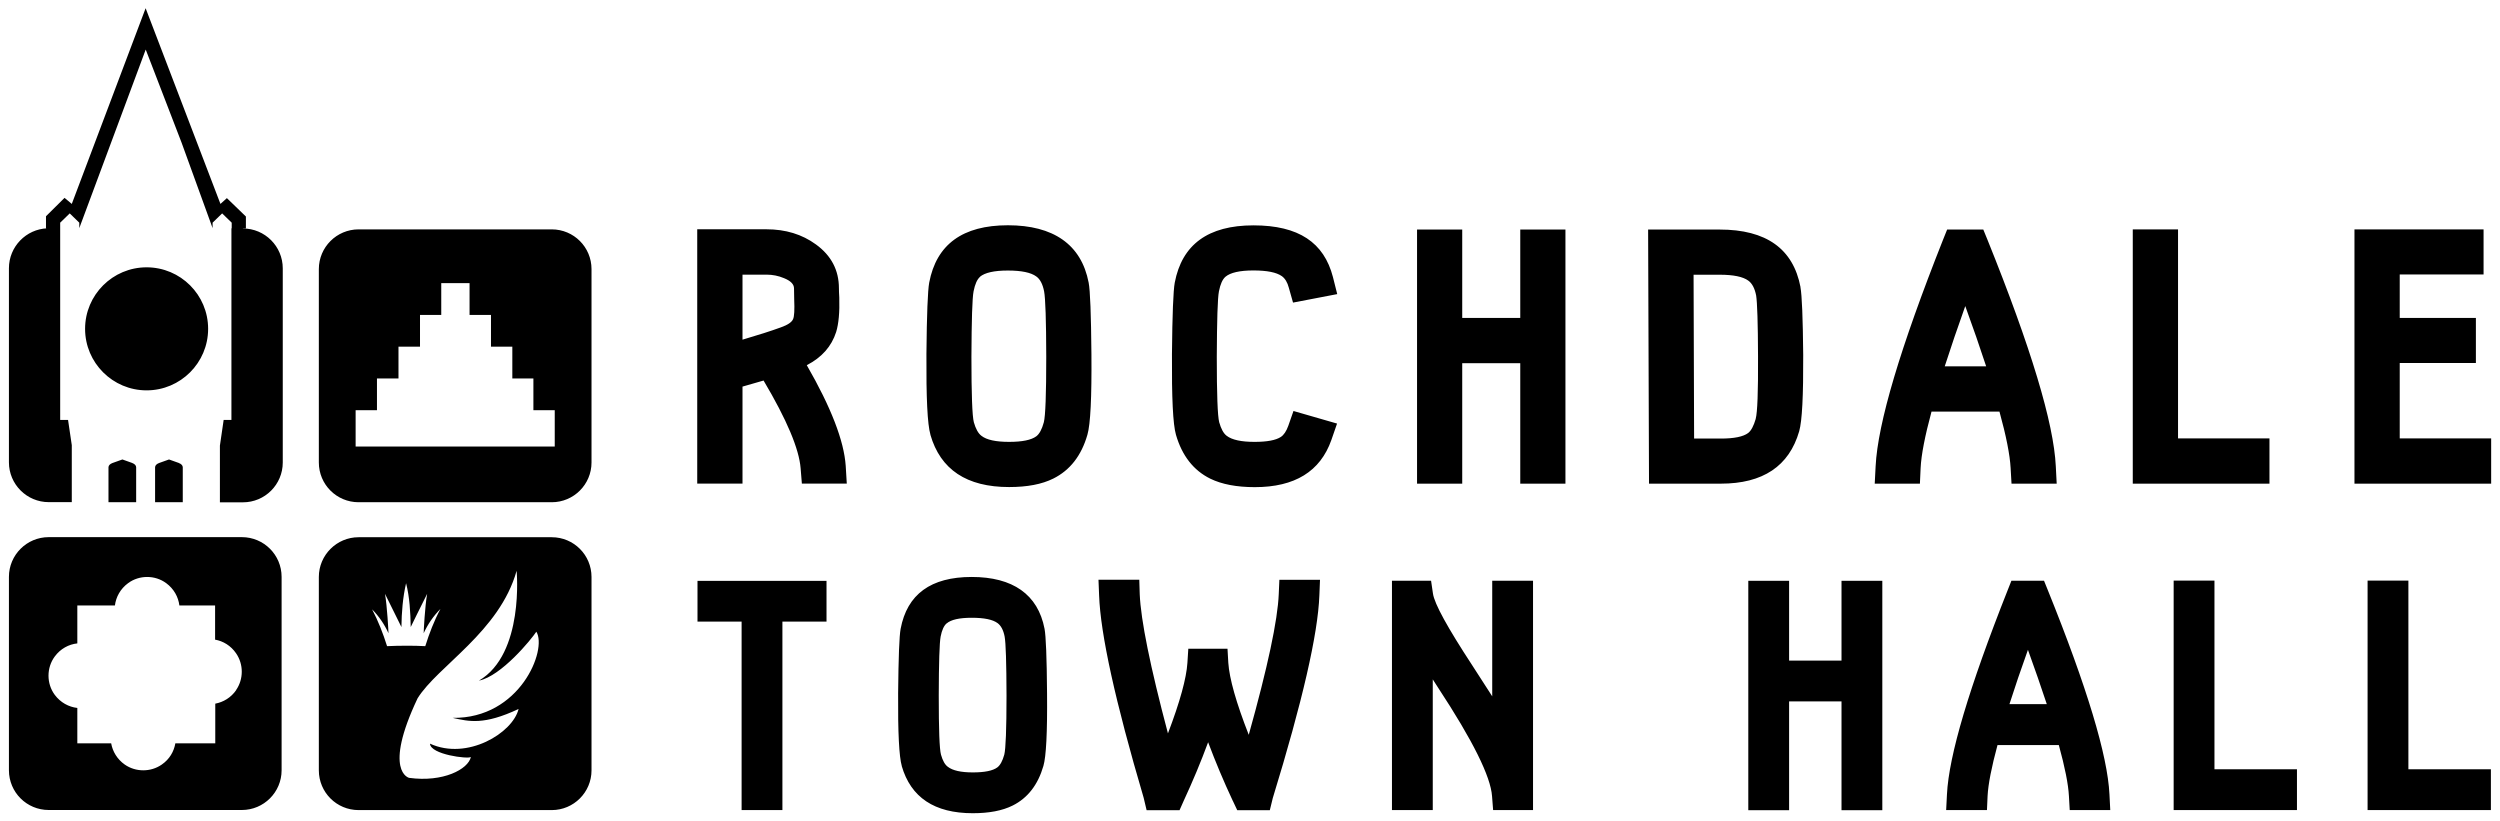 <svg xmlns="http://www.w3.org/2000/svg" width="280" height="92" viewBox="0 0 280 92" preserveAspectRatio="xMinYMid" aria-hidden="true" focusable="false"><path d="m35.71,30.14v21.66c0,2.46,1.99,4.45,4.45,4.45h21.64c2.45,0,4.45-1.99,4.45-4.45v-21.66c0-2.46-1.99-4.45-4.45-4.45h-21.64c-2.45,0-4.45,1.99-4.45,4.45Zm26.41,19.87h-22.29v-4.07h2.39v-3.55h2.41v-3.56h2.41v-3.56h2.38v-3.56h3.17v3.56h2.4v3.56h2.39v3.56h2.36v3.55h2.39v4.07h-.01ZM1,64.61v21.66c0,2.46,1.99,4.45,4.45,4.45h21.64c2.45,0,4.45-1.99,4.45-4.45v-21.66c0-2.46-1.99-4.45-4.45-4.45H5.45c-2.45,0-4.45,1.99-4.45,4.45Zm25.46,12.67c-.59.86-1.45,1.36-2.35,1.53v4.44h-4.47c-.16.92-.65,1.78-1.52,2.38-1.23.86-2.92.86-4.15,0-.85-.6-1.36-1.47-1.52-2.38h-3.79v-3.96c-.96-.11-1.88-.6-2.53-1.47-.93-1.26-.93-3.03,0-4.29.64-.87,1.57-1.37,2.53-1.47v-4.25h4.21c.12-.95.61-1.86,1.48-2.5,1.25-.92,3.01-.92,4.26,0,.87.64,1.36,1.55,1.48,2.5h4v3.83c.9.16,1.76.67,2.35,1.53.85,1.23.85,2.89,0,4.12h0Zm35.34-17.11h-21.64c-2.45,0-4.45,2-4.45,4.45v21.66c0,2.46,1.99,4.45,4.45,4.45h21.64c2.45,0,4.45-1.99,4.45-4.45v-21.66c0-2.46-1.99-4.45-4.45-4.45Zm-20.17,8.03c.8.8,1.43,1.73,1.88,2.72,0-.21-.15-3.02-.39-4.41.62,1.23,1.77,3.56,1.84,3.72.02-1.65.15-3.3.52-4.91h0s0,0,0,0c.4,1.57.49,3.26.52,4.91.07-.17,1.23-2.49,1.84-3.72-.25,1.39-.39,4.2-.39,4.41.45-.98,1.08-1.92,1.88-2.72-.72,1.35-1.25,2.74-1.7,4.17-.67-.04-1.39-.05-2.14-.05s-1.47.02-2.14.05c-.45-1.43-.99-2.82-1.7-4.17Zm16.45,11.21c-.65,2.69-5.76,5.79-9.92,3.88.04,1.22,4.28,1.75,4.58,1.49-.3,1.38-3.11,2.86-6.92,2.34,0,0-2.95-.68.95-8.91,2.23-3.6,9.18-7.46,11.09-14.28,0,0,.89,9.31-4.22,12.3,2.5-.5,5.87-4.62,6.43-5.48,1.25,2.01-1.84,9.76-9.38,9.65,1.85.41,3.5.83,7.38-.99h0Zm31.73-25.24l-.14-1.72c-.17-2.17-1.55-5.45-4.15-9.83-.74.22-1.53.45-2.36.68v10.86h-5.07v-28.48h7.75c2.14,0,3.99.56,5.55,1.7,1.72,1.25,2.57,2.89,2.57,4.91,0,.22.01.56.04,1.03.05,1.65-.07,2.94-.35,3.86-.52,1.63-1.62,2.86-3.29,3.72,2.72,4.72,4.17,8.48,4.36,11.27l.12,1.99h-5.04,0Zm-6.64-16.13c1.74-.51,3.18-.97,4.3-1.38.76-.27,1.22-.58,1.36-.93.13-.3.17-1.03.12-2.2-.01-.52-.02-.93-.02-1.23,0-.47-.38-.85-1.13-1.15-.62-.26-1.27-.39-1.95-.39h-2.69v7.29h0Zm21.04,10.65c-.34-1.16-.48-4.17-.45-9.03.04-4.46.15-7.12.31-8,.81-4.29,3.75-6.43,8.82-6.43s8.22,2.14,9.04,6.43c.17.87.27,3.54.31,8,.04,4.86-.11,7.87-.45,9.03-.67,2.34-1.95,3.98-3.82,4.91-1.28.64-2.93.95-4.95.95-4.75,0-7.69-1.95-8.82-5.87h0Zm5.57-17.7c-.34.29-.58.83-.74,1.64-.15.78-.22,3.22-.24,7.33,0,4.2.09,6.64.27,7.33.21.74.49,1.25.85,1.52.58.46,1.62.68,3.1.68s2.48-.21,3.04-.62c.35-.26.64-.79.85-1.58.18-.7.27-3.14.27-7.33-.01-4.11-.09-6.55-.24-7.33-.16-.81-.45-1.37-.88-1.67-.6-.44-1.66-.66-3.19-.66s-2.57.24-3.12.7h.01Zm35.12,15.05l4.85,1.4-.64,1.85c-1.24,3.51-4.09,5.27-8.57,5.27-2.04,0-3.7-.32-4.99-.95-1.88-.93-3.16-2.57-3.84-4.91-.34-1.16-.48-4.17-.45-9.03.04-4.46.15-7.12.31-8,.81-4.29,3.75-6.43,8.82-6.43s7.9,1.93,8.9,5.79l.48,1.91-4.95.95-.47-1.66c-.16-.61-.42-1.04-.78-1.3-.61-.43-1.67-.64-3.19-.64s-2.57.24-3.12.7c-.34.29-.58.83-.74,1.64-.15.78-.22,3.22-.24,7.33,0,4.19.09,6.63.27,7.33.21.74.48,1.25.84,1.52.6.46,1.64.68,3.12.68,1.39,0,2.37-.18,2.94-.55.34-.22.62-.64.84-1.25l.58-1.66h.01Zm30.43-20.33v28.46h-5.06v-13.49h-6.5v13.49h-5.06v-28.46h5.06v9.9h6.5v-9.9h5.06Zm26.32,6.45c.17.92.27,3.46.31,7.6.02,4.54-.12,7.38-.45,8.54-1.13,3.91-4.06,5.87-8.78,5.87h-8.04l-.1-28.46h8.01c5.22,0,8.24,2.15,9.06,6.46Zm-5.01,14.74c.19-.7.28-3.02.26-6.96-.01-3.78-.09-6.06-.21-6.84-.16-.81-.45-1.36-.88-1.67-.6-.44-1.67-.66-3.21-.66h-2.92l.06,18.35h3c1.48,0,2.5-.21,3.05-.62.34-.26.62-.79.85-1.58h0Zm33.69,7.27h-5.04l-.1-1.75c-.08-1.47-.49-3.57-1.25-6.32h-7.61c-.74,2.74-1.15,4.85-1.22,6.32l-.08,1.75h-5.06l.1-1.95c.24-4.81,2.75-13.26,7.54-25.34l.47-1.17h4.05l.47,1.15c4.87,12.07,7.42,20.53,7.65,25.36l.1,1.95h0Zm-10.22-19.89c-.86,2.4-1.62,4.65-2.3,6.75h4.64c-.69-2.11-1.47-4.36-2.34-6.75Zm23.83-8.59v23.41h10.24v5.07h-15.31v-28.48h5.07Zm34.22,0v5.05h-9.39v4.87h8.53v5.05h-8.53v8.44h10.24v5.07h-15.31v-28.48h14.45ZM23.31,36.83c0-3.81-3.09-6.89-6.89-6.89s-6.89,3.09-6.89,6.89,3.09,6.89,6.89,6.89,6.89-3.09,6.89-6.89Zm-15.69,10.2h-.88v-17.62h0v-4.47l1.07-1.04,1.07,1.04v.61l7.44-20,4.01,10.41,3.48,9.59v-.61l1.07-1.04,1.07,1.04v.63h1.59v-1.32l-2.13-2.06-.72.65L16.31.92l-8.27,21.92-.81-.68-2.08,2.06v1.35h.15c-2.38.09-4.3,2.06-4.3,4.47v21.74c0,2.46,2,4.46,4.46,4.46h2.58v-6.38l-.42-2.84Zm12.43,4.83l-1.12-.4-1.12.4c-.27.1-.44.28-.44.47v3.92h3.1v-3.92c0-.19-.17-.38-.44-.47h.01Zm7.14-26.29h-1.27v3.84h0v17.62h-.87l-.42,2.88v6.35h2.58c2.47,0,4.46-2,4.46-4.46v-21.74c0-2.47-2-4.47-4.46-4.47h0Zm-12.36,26.29l-1.12-.4-1.12.4c-.27.1-.44.28-.44.47v3.92h3.1v-3.92c0-.19-.17-.38-.44-.47h.01Zm77.74,13.2v4.56h-4.94v21.11h-4.57v-21.11h-4.94v-4.56h14.45Zm8.43,20.73c-.3-1.04-.44-3.76-.41-8.15.04-4.02.13-6.42.28-7.21.73-3.87,3.38-5.81,7.96-5.81s7.42,1.94,8.16,5.81c.15.79.25,3.19.28,7.21.04,4.39-.1,7.1-.41,8.15-.61,2.11-1.76,3.59-3.44,4.43-1.16.58-2.65.86-4.47.86-4.29,0-6.94-1.77-7.96-5.3h0Zm5.02-15.97c-.3.26-.53.75-.67,1.48-.13.7-.2,2.91-.21,6.61,0,3.79.08,5.99.25,6.61.19.67.44,1.13.78,1.37.53.41,1.46.62,2.79.62s2.24-.19,2.74-.56c.32-.24.58-.71.78-1.43.16-.63.25-2.84.25-6.61-.01-3.71-.08-5.91-.21-6.61-.14-.73-.41-1.23-.79-1.51-.54-.4-1.5-.6-2.89-.6s-2.32.21-2.81.63h0Zm32.05,19.87c-1.02-2.18-1.94-4.37-2.76-6.56-.81,2.2-1.72,4.37-2.73,6.55l-.47,1.06h-3.69l-.33-1.39c-3.18-10.79-4.84-18.35-4.99-22.68l-.07-1.74h4.57l.05,1.62c.12,2.9,1.17,8.09,3.16,15.59,1.35-3.54,2.07-6.18,2.18-7.9l.1-1.58h4.39l.09,1.57c.12,1.77.88,4.47,2.29,8.07,2.12-7.58,3.24-12.83,3.36-15.76l.07-1.6h4.55l-.07,1.74c-.16,4.33-1.9,11.9-5.22,22.71l-.33,1.35h-3.65l-.49-1.04h0Zm29.16,1.04l-.12-1.55c-.15-2.2-2.16-6.25-6.03-12.14-.16-.25-.37-.58-.61-.95v14.64h-4.57v-25.69h4.38l.21,1.43c.16,1.15,1.64,3.83,4.41,8.06.99,1.52,1.74,2.68,2.23,3.46v-12.95h4.57v25.69h-4.47Zm43.59-25.68v25.69h-4.57v-12.18h-5.87v12.18h-4.57v-25.69h4.57v8.94h5.87v-8.94h4.57Zm25.54,25.68h-4.55l-.09-1.58c-.07-1.32-.45-3.23-1.13-5.7h-6.87c-.67,2.48-1.04,4.37-1.11,5.7l-.07,1.58h-4.57l.09-1.76c.21-4.34,2.48-11.96,6.8-22.87l.42-1.06h3.65l.42,1.04c4.4,10.9,6.7,18.53,6.91,22.89l.09,1.76h0Zm-9.23-17.95c-.78,2.17-1.47,4.2-2.07,6.08h4.18c-.63-1.9-1.33-3.93-2.11-6.08Zm20.89-7.75v21.13h9.24v4.57h-13.81v-25.7h4.57Zm21.72,0v21.13h9.24v4.57h-13.81v-25.7h4.57Z" fill="#000" /></svg>